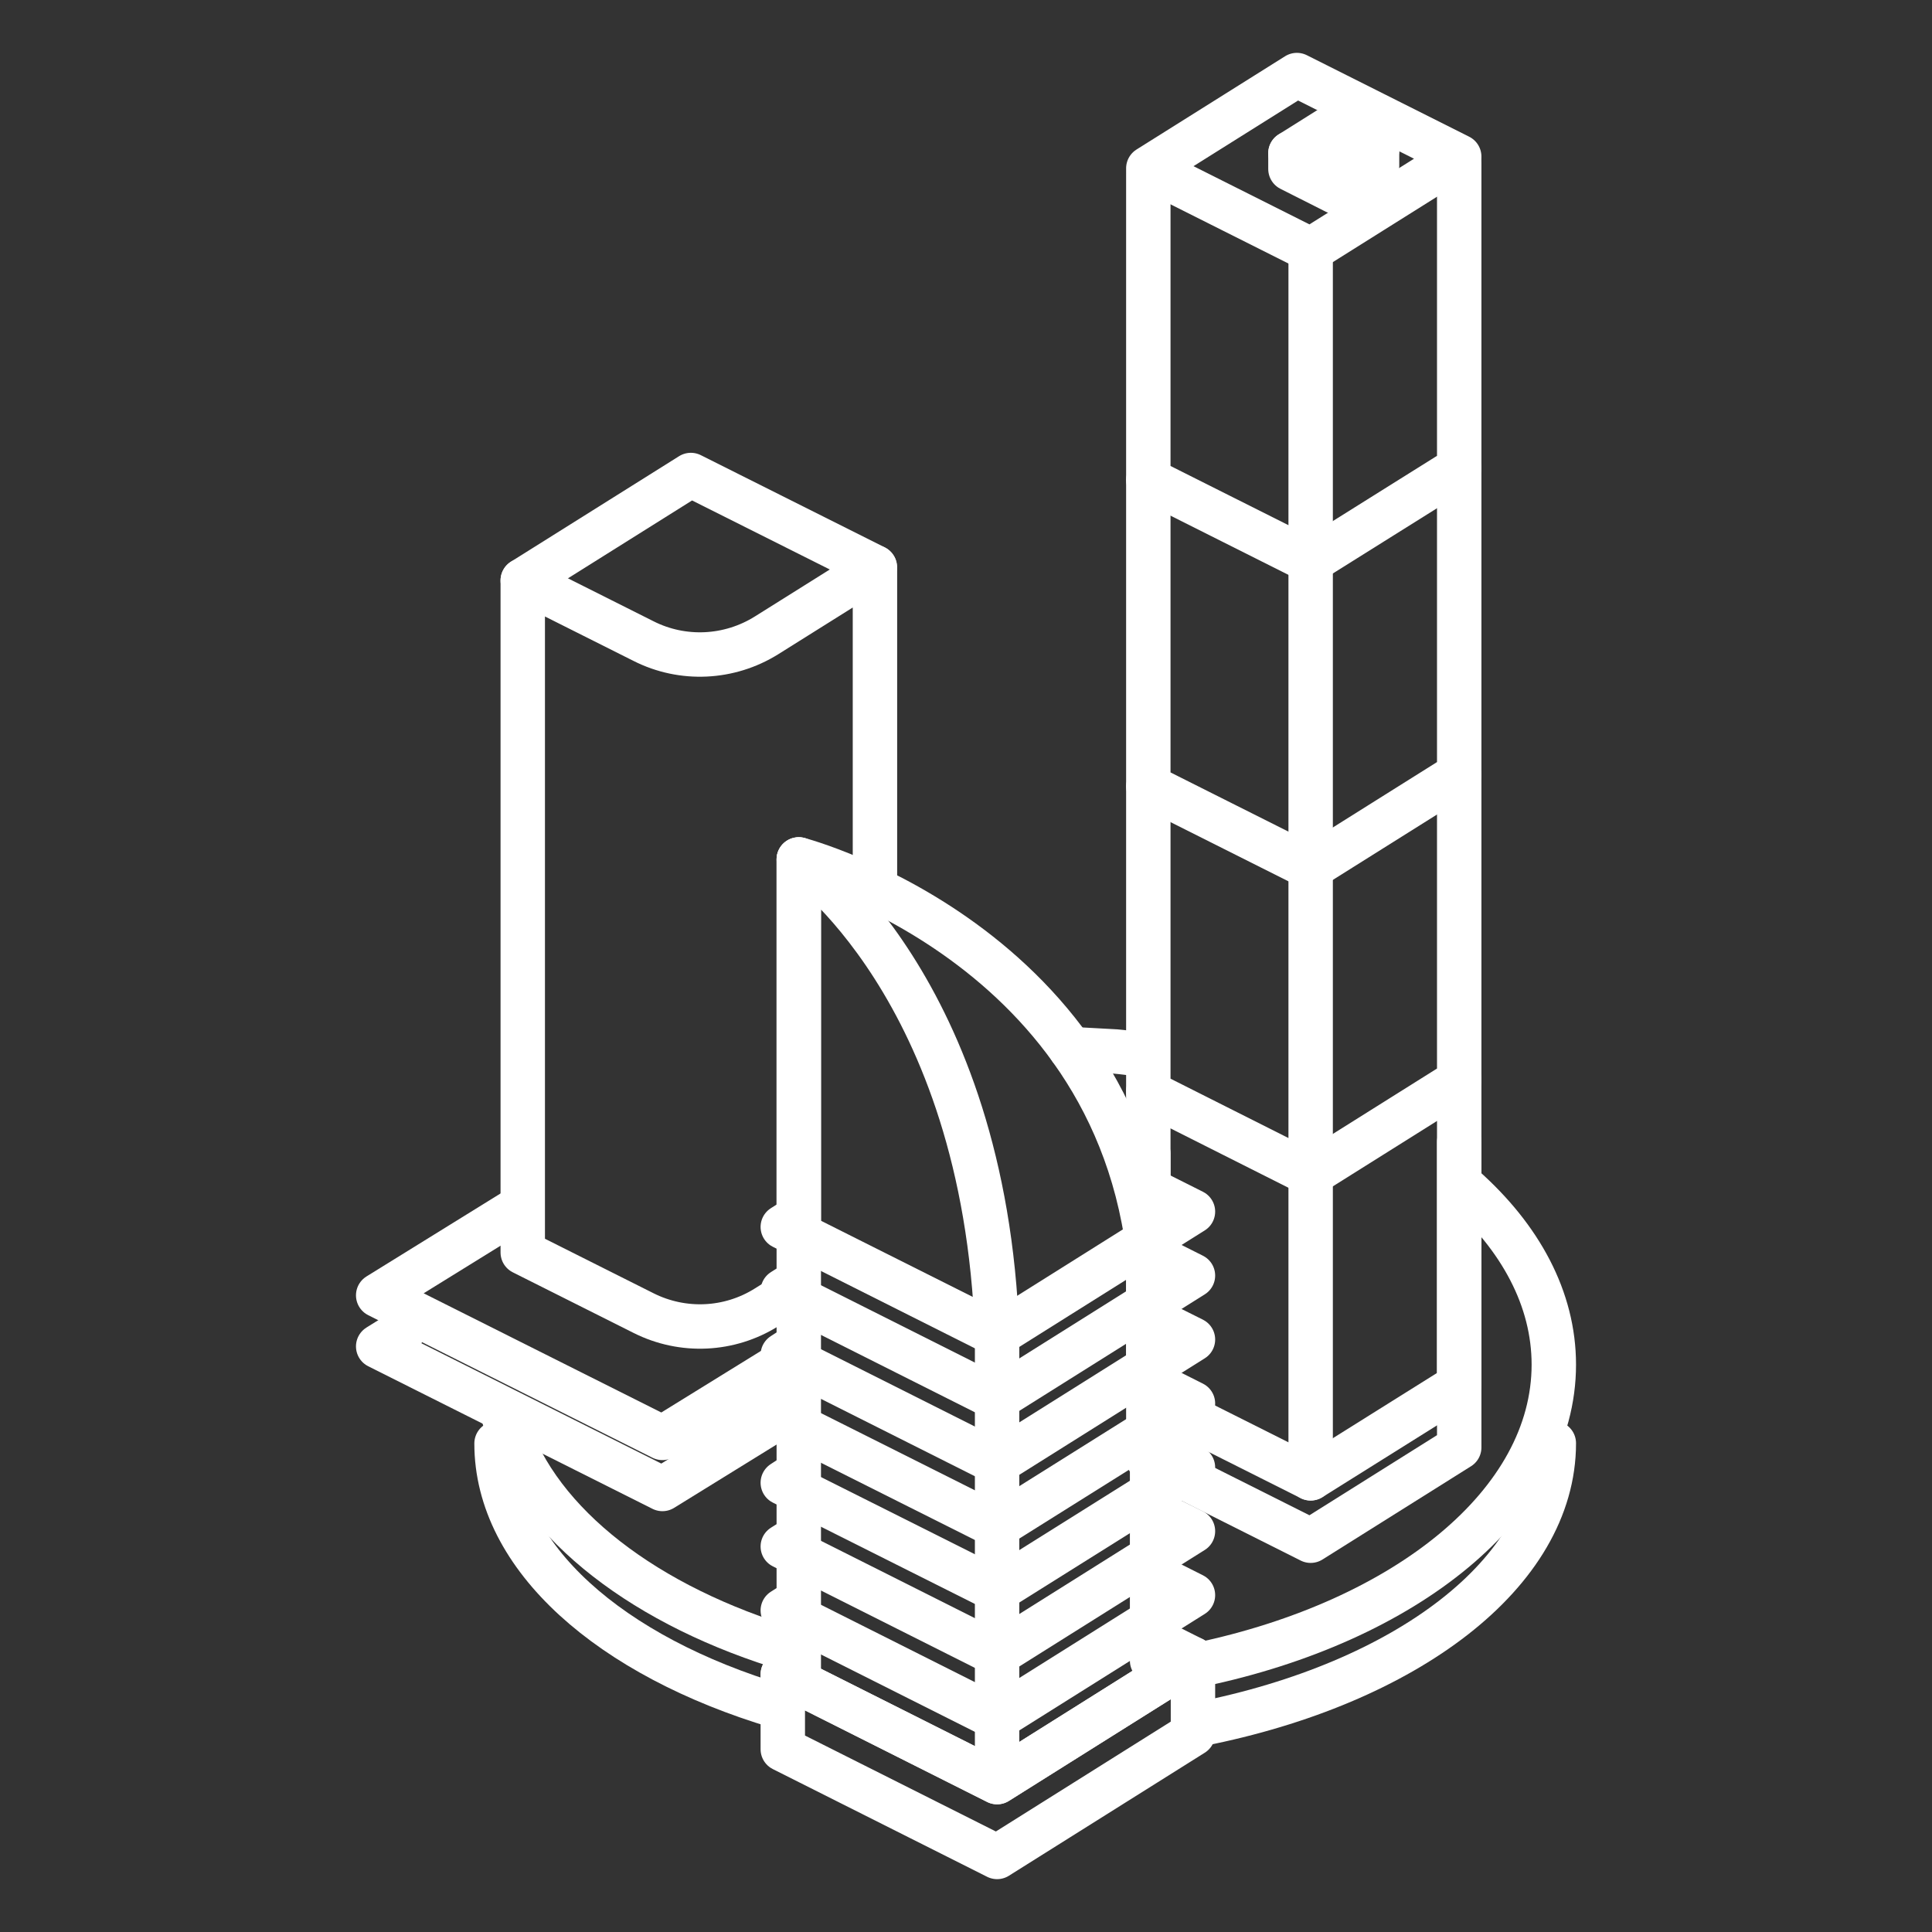 <?xml version="1.0" encoding="UTF-8"?> <svg xmlns="http://www.w3.org/2000/svg" id="a" width="87" height="87" viewBox="0 0 87 87"><rect x="0" y="0" width="87" height="87" fill="#333333" stroke="none"/><g><path d="M51.27,47.47c-.34-.04-.68-.09-1.03-.12l-2.02-.11" style="fill:none; stroke:#fff; stroke-linecap:round; stroke-linejoin:round; stroke-width:2px;"></path><path d="M35.03,74.11c-6.43-2.05-11.11-5.82-12.34-10.29" style="fill:none; stroke:#fff; stroke-linecap:round; stroke-linejoin:round; stroke-width:2px;"></path><path d="M65.9,53.45c2.57,2.28,4.07,5.04,4.07,8,0,6.25-6.66,11.56-15.94,13.51" style="fill:none; stroke:#fff; stroke-linecap:round; stroke-linejoin:round; stroke-width:2px;"></path></g><g><path d="M35.03,76.84c-7.53-2.25-12.67-6.71-12.67-11.84" style="fill:none; stroke:#fff; stroke-linecap:round; stroke-linejoin:round; stroke-width:2px;"></path><path d="M69.97,64.99c0,5.85-6.66,10.82-15.94,12.65" style="fill:none; stroke:#fff; stroke-linecap:round; stroke-linejoin:round; stroke-width:2px;"></path></g><g><polygon points="58.11 6.9 60.15 7.92 62.01 6.75 62.01 7.47 60.15 8.64 58.11 7.61 58.11 6.9" style="fill:none; stroke:#fff; stroke-linecap:round; stroke-linejoin:round; stroke-width:2px;"></polygon><polygon points="60.15 7.92 58.11 6.9 59.97 5.73 62.01 6.75 60.15 7.92" style="fill:none; stroke:#fff; stroke-linecap:round; stroke-linejoin:round; stroke-width:2px;"></polygon><polyline points="65.71 48.61 65.71 62.38 59.02 66.57 51.71 62.9 51.71 49.14" style="fill:none; stroke:#fff; stroke-linecap:round; stroke-linejoin:round; stroke-width:2px;"></polyline><polyline points="65.71 51.42 65.71 65.18 59.02 69.38 51.71 65.71 51.71 51.95" style="fill:none; stroke:#fff; stroke-linecap:round; stroke-linejoin:round; stroke-width:2px;"></polyline><polyline points="65.71 34.91 65.71 48.67 59.02 52.87 51.71 49.19 51.71 35.43" style="fill:none; stroke:#fff; stroke-linecap:round; stroke-linejoin:round; stroke-width:2px;"></polyline><polyline points="65.71 21.11 65.71 34.87 59.02 39.07 51.71 35.4 51.71 21.63" style="fill:none; stroke:#fff; stroke-linecap:round; stroke-linejoin:round; stroke-width:2px;"></polyline><polyline points="65.71 7.31 65.71 21.08 59.02 25.27 51.71 21.6 51.71 7.84" style="fill:none; stroke:#fff; stroke-linecap:round; stroke-linejoin:round; stroke-width:2px;"></polyline><polygon points="59.02 11.25 51.71 7.58 58.4 3.38 65.71 7.05 59.02 11.25" style="fill:none; stroke:#fff; stroke-linecap:round; stroke-linejoin:round; stroke-width:2px;"></polygon><line x1="59.02" y1="11.25" x2="59.02" y2="66.57" style="fill:none; stroke:#fff; stroke-linecap:round; stroke-linejoin:round; stroke-width:2px;"></line></g><g><polyline points="35.64 61.16 29.83 64.75 17.03 58.33 23.46 54.35" style="fill:none; stroke:#fff; stroke-linecap:round; stroke-linejoin:round; stroke-width:2px;"></polyline><polyline points="35.64 63.46 29.83 67.05 17.03 60.63 18.14 59.94" style="fill:none; stroke:#fff; stroke-linecap:round; stroke-linejoin:round; stroke-width:2px;"></polyline><path d="M35.72,58.12l-1.2,.75c-1.67,1.05-3.77,1.15-5.54,.26l-5.44-2.73V26.14l5.44,2.73c1.76,.89,3.86,.79,5.54-.26l4.88-3.06v14.49" style="fill:none; stroke:#fff; stroke-linecap:round; stroke-linejoin:round; stroke-width:2px;"></path><polyline points="23.54 26.14 31.11 21.39 39.39 25.54" style="fill:none; stroke:#fff; stroke-linecap:round; stroke-linejoin:round; stroke-width:2px;"></polyline></g><g><polygon points="35.25 75.4 44.9 80.25 53.72 74.71 53.72 78.08 44.9 83.62 35.25 78.77 35.25 75.4" style="fill:none; stroke:#fff; stroke-linecap:round; stroke-linejoin:round; stroke-width:2px;"></polygon><polyline points="52.05 73.87 53.72 74.71 44.9 80.25 35.25 75.4 35.88 75" style="fill:none; stroke:#fff; stroke-linecap:round; stroke-linejoin:round; stroke-width:2px;"></polyline><polyline points="52.17 71.05 53.72 71.83 44.9 77.37 35.25 72.52 35.79 72.18" style="fill:none; stroke:#fff; stroke-linecap:round; stroke-linejoin:round; stroke-width:2px;"></polyline><polyline points="52.11 68.15 53.72 68.95 44.9 74.49 35.25 69.64 35.79 69.3" style="fill:none; stroke:#fff; stroke-linecap:round; stroke-linejoin:round; stroke-width:2px;"></polyline><polyline points="52.03 65.23 53.72 66.08 44.9 71.61 35.25 66.77 35.79 66.42" style="fill:none; stroke:#fff; stroke-linecap:round; stroke-linejoin:round; stroke-width:2px;"></polyline><polyline points="52.07 62.37 53.72 63.2 44.9 68.73 35.25 63.89 35.79 63.54" style="fill:none; stroke:#fff; stroke-linecap:round; stroke-linejoin:round; stroke-width:2px;"></polyline><polyline points="52.22 59.57 53.72 60.32 44.9 65.86 35.25 61.01 35.79 60.66" style="fill:none; stroke:#fff; stroke-linecap:round; stroke-linejoin:round; stroke-width:2px;"></polyline><polyline points="52.05 56.6 53.72 57.44 44.9 62.98 35.25 58.13 35.79 57.79" style="fill:none; stroke:#fff; stroke-linecap:round; stroke-linejoin:round; stroke-width:2px;"></polyline><polyline points="51.37 53.38 53.72 54.56 44.9 60.1 35.25 55.25 35.79 54.91" style="fill:none; stroke:#fff; stroke-linecap:round; stroke-linejoin:round; stroke-width:2px;"></polyline><path d="M44.9,60.07l-8.93-4.48v-16.88s8.37,5.74,8.93,21.37Z" style="fill:none; stroke:#fff; stroke-linecap:round; stroke-linejoin:round; stroke-width:2px;"></path><line x1="35.97" y1="75.76" x2="35.97" y2="38.7" style="fill:none; stroke:#fff; stroke-linecap:round; stroke-linejoin:round; stroke-width:2px;"></line><path d="M35.97,38.7s15.36,4.02,15.91,19.65v16.43" style="fill:none; stroke:#fff; stroke-linecap:round; stroke-linejoin:round; stroke-width:2px;"></path><line x1="44.9" y1="60.07" x2="44.9" y2="79.26" style="fill:none; stroke:#fff; stroke-linecap:round; stroke-linejoin:round; stroke-width:2px;"></line></g></svg> 